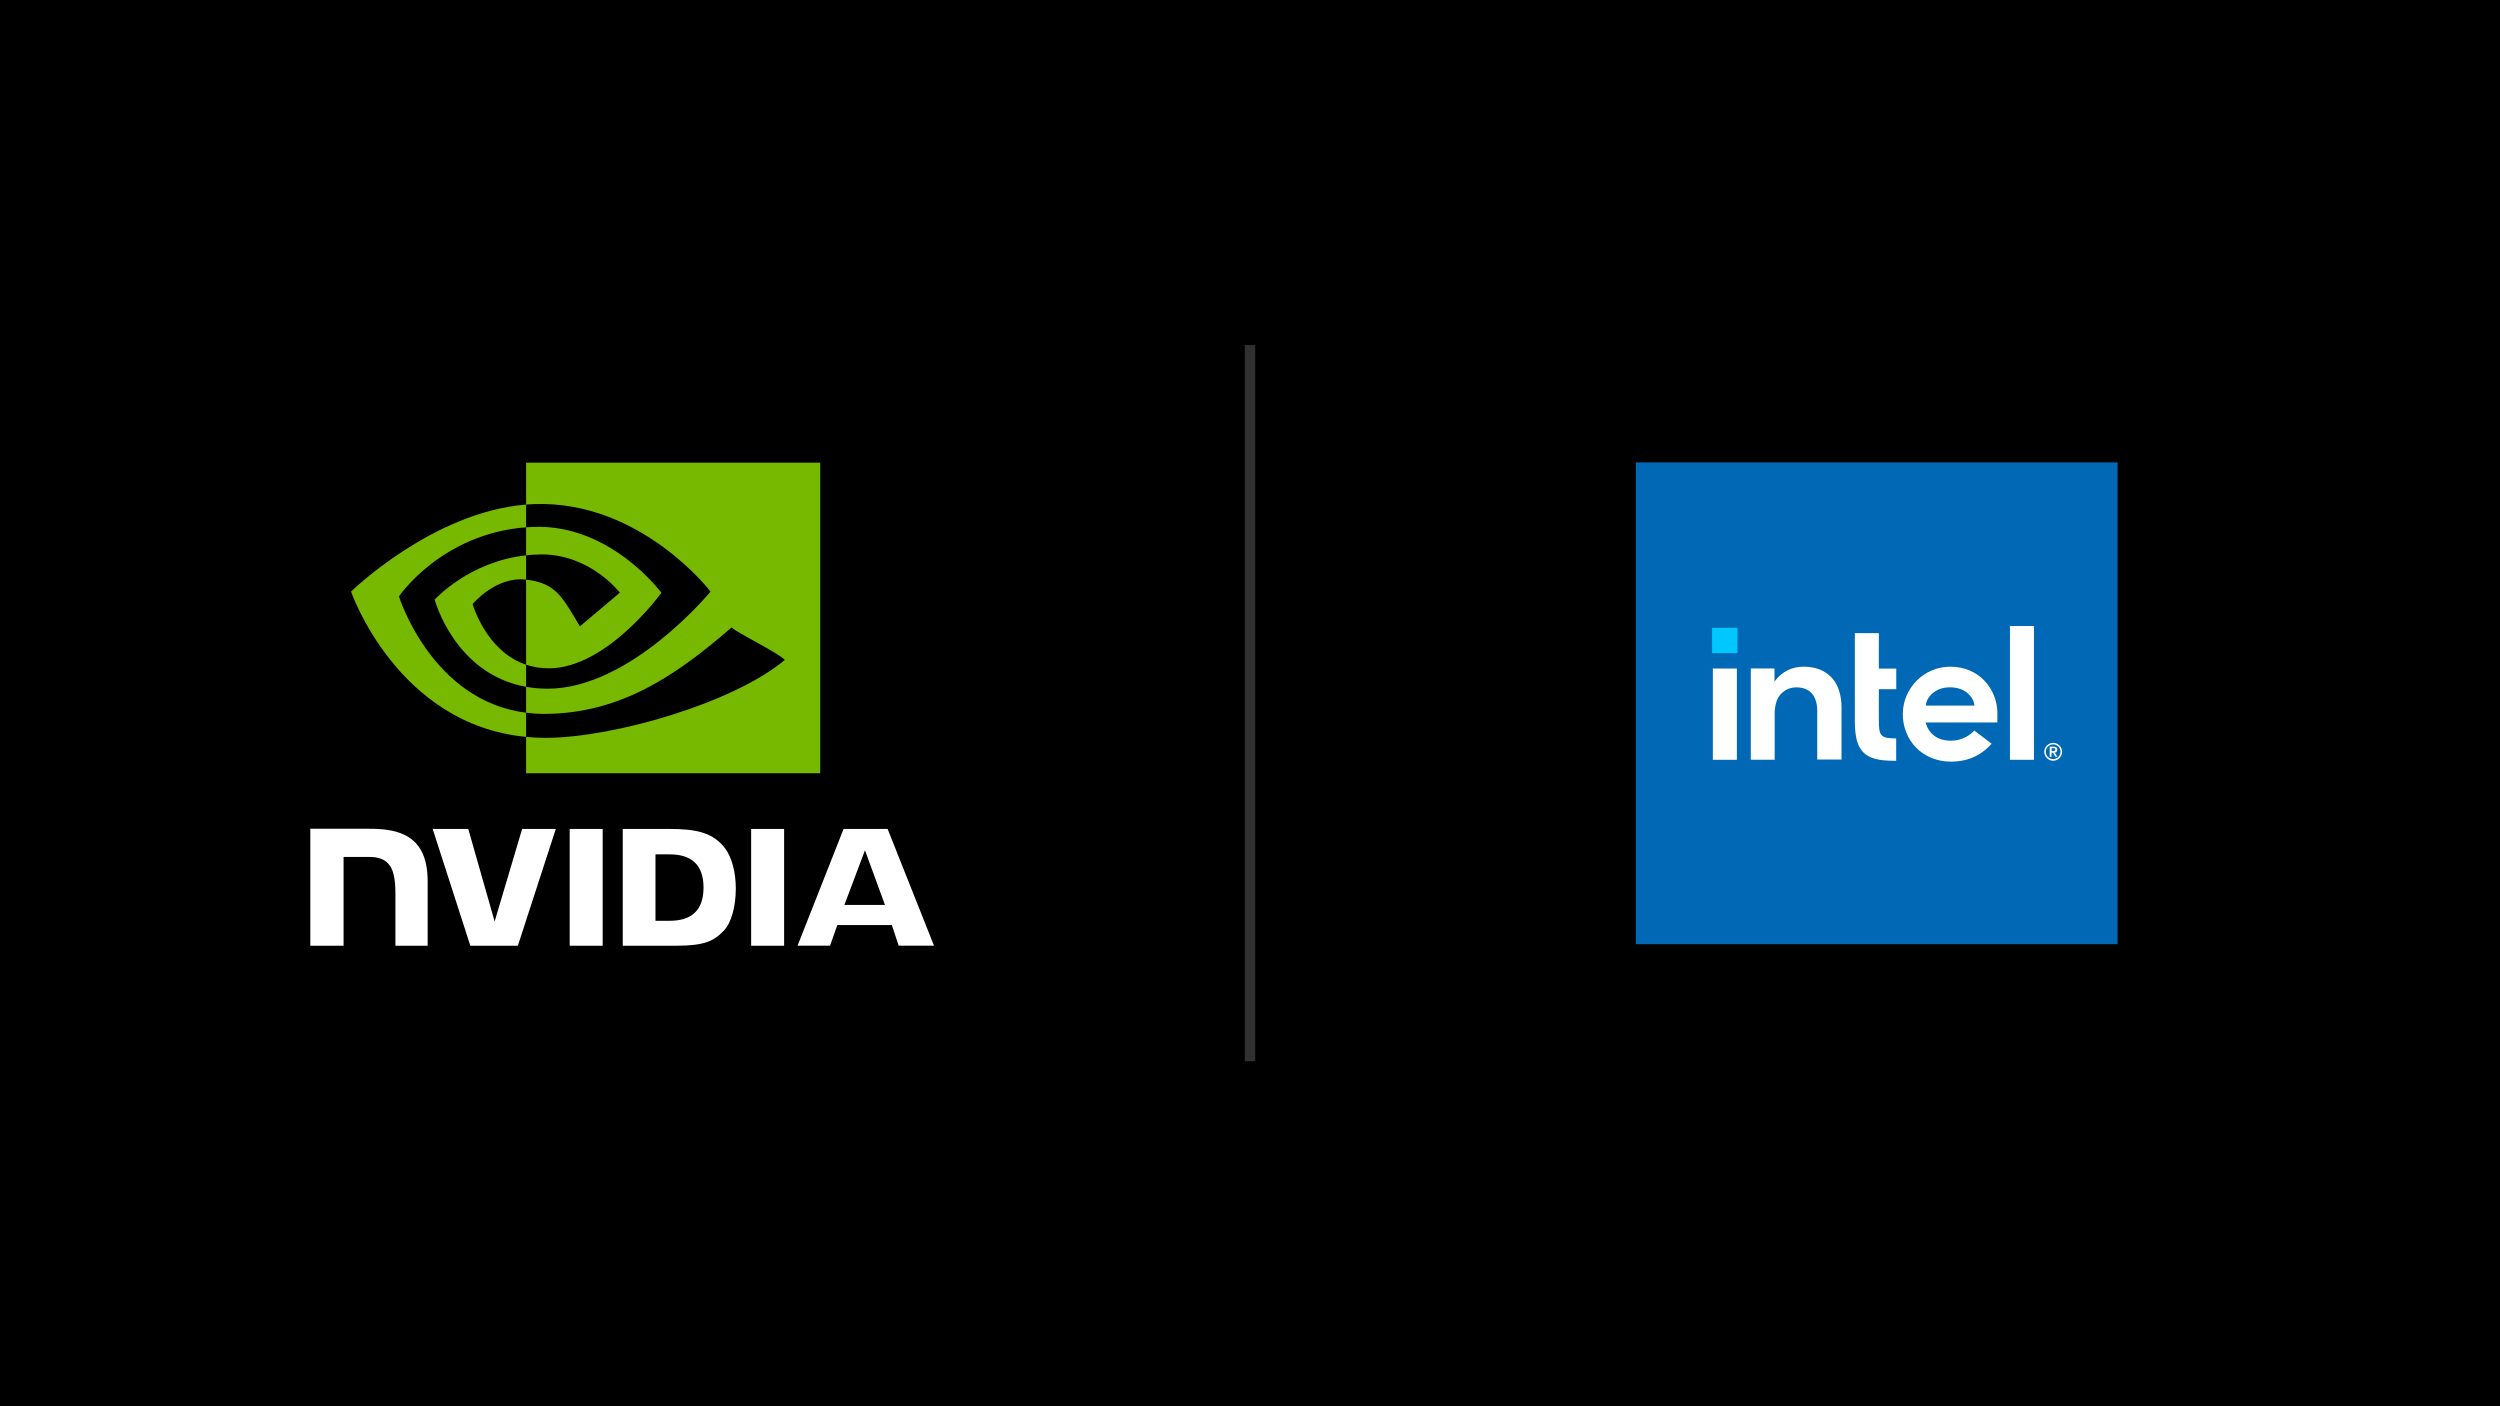 <svg width="1920" height="1080" viewBox="0 0 1920 1080" fill="none" xmlns="http://www.w3.org/2000/svg">
<rect width="1920" height="1080" fill="black"/>
<g clip-path="url(#clip0_2561_726)">
<path d="M1256.32 355.128V725.128H1626.32V355.128H1256.32Z" fill="#0068B5"/>
<path d="M1334.38 482.161H1314.9V501.638H1334.38V482.161Z" fill="#00C7FD"/>
<path d="M1333.92 583.552V513.457H1315.47V583.552H1333.92ZM1456.27 584.271V567.107C1453.55 567.107 1451.29 566.953 1449.59 566.696C1447.69 566.388 1446.25 565.771 1445.28 564.795C1444.3 563.818 1443.63 562.431 1443.38 560.581C1443.07 558.834 1442.96 556.573 1442.96 553.798V529.285H1456.33V513.509H1442.96V486.221H1424.52V553.952C1424.52 559.656 1425.03 564.538 1426.01 568.392C1426.98 572.246 1428.63 575.33 1430.94 577.693C1433.25 580.057 1436.28 581.753 1439.93 582.73C1443.63 583.757 1448.41 584.271 1454.01 584.271H1456.33H1456.27ZM1562.08 583.552V480.774H1543.64V583.552H1562.08ZM1406.63 520.343C1401.49 514.845 1394.3 512.018 1385.15 512.018C1380.73 512.018 1376.67 512.943 1373.02 514.691C1369.38 516.489 1366.29 519.007 1363.83 522.193L1362.8 523.478V522.296V513.406H1344.61V583.5H1362.95V546.141V548.71C1362.95 548.299 1362.95 547.888 1362.95 547.425C1363.16 540.899 1364.8 535.966 1367.83 532.882C1371.07 529.593 1375.03 527.898 1379.55 527.898C1384.9 527.898 1388.95 529.542 1391.63 532.728C1394.25 535.863 1395.64 540.385 1395.64 546.141V546.295V583.346H1414.29V543.571C1414.29 533.602 1411.67 525.688 1406.58 520.189L1406.63 520.343ZM1534.03 548.35C1534.03 543.314 1533.15 538.535 1531.35 534.167C1529.61 529.799 1527.09 525.893 1523.9 522.605C1520.77 519.316 1516.91 516.695 1512.49 514.845C1508.07 512.995 1503.14 512.018 1497.85 512.018C1492.81 512.018 1488.03 512.995 1483.61 514.896C1479.19 516.798 1475.29 519.418 1472.05 522.707C1468.81 525.945 1466.19 529.85 1464.24 534.27C1462.34 538.689 1461.36 543.468 1461.36 548.505C1461.36 553.541 1462.29 558.32 1464.09 562.739C1465.88 567.159 1468.45 571.064 1471.64 574.302C1474.83 577.539 1478.78 580.16 1483.36 582.062C1487.93 583.963 1492.97 584.939 1498.36 584.939C1513.98 584.939 1523.75 577.848 1529.55 571.167L1516.25 561.043C1513.42 564.384 1506.79 568.855 1498.52 568.855C1493.33 568.855 1489.01 567.673 1485.77 565.257C1482.53 562.893 1480.27 559.605 1479.09 555.545L1478.89 554.877H1533.97V548.299L1534.03 548.35ZM1479.09 541.927C1479.09 536.788 1485 527.846 1497.69 527.846C1510.39 527.846 1516.3 536.788 1516.3 541.927H1479.09Z" fill="white"/>
<path d="M1583.15 574.713C1582.79 573.891 1582.28 573.171 1581.66 572.555C1581.05 571.938 1580.33 571.424 1579.5 571.064C1578.68 570.705 1577.81 570.499 1576.83 570.499C1575.86 570.499 1574.98 570.705 1574.16 571.064C1573.34 571.424 1572.62 571.938 1572 572.555C1571.39 573.171 1570.87 573.891 1570.51 574.713C1570.15 575.535 1569.95 576.409 1569.95 577.385C1569.95 578.362 1570.15 579.235 1570.51 580.057C1570.87 580.88 1571.39 581.599 1572 582.216C1572.62 582.832 1573.34 583.346 1574.16 583.706C1574.98 584.066 1575.86 584.271 1576.83 584.271C1577.81 584.271 1578.68 584.066 1579.5 583.706C1580.33 583.346 1581.05 582.832 1581.66 582.216C1582.28 581.599 1582.79 580.88 1583.15 580.057C1583.51 579.235 1583.72 578.362 1583.72 577.385C1583.72 576.409 1583.51 575.535 1583.15 574.713ZM1582.02 579.543C1581.71 580.212 1581.3 580.828 1580.84 581.342C1580.33 581.856 1579.71 582.267 1579.04 582.524C1578.37 582.781 1577.6 582.987 1576.83 582.987C1576.06 582.987 1575.34 582.832 1574.62 582.524C1573.95 582.216 1573.34 581.805 1572.82 581.342C1572.31 580.828 1571.9 580.212 1571.64 579.543C1571.33 578.875 1571.18 578.105 1571.18 577.334C1571.18 576.563 1571.33 575.843 1571.64 575.124C1571.95 574.456 1572.36 573.839 1572.82 573.325C1573.34 572.812 1573.95 572.4 1574.62 572.143C1575.29 571.835 1576.06 571.681 1576.83 571.681C1577.6 571.681 1578.32 571.835 1579.04 572.143C1579.76 572.452 1580.33 572.863 1580.84 573.325C1581.35 573.788 1581.77 574.456 1582.02 575.124C1582.33 575.792 1582.49 576.563 1582.49 577.334C1582.49 578.105 1582.33 578.824 1582.02 579.543ZM1578.12 577.95C1578.63 577.899 1579.09 577.693 1579.45 577.334C1579.81 576.974 1579.97 576.46 1579.97 575.792C1579.97 575.021 1579.76 574.456 1579.3 574.045C1578.84 573.634 1578.17 573.428 1577.19 573.428H1574.16V581.239H1575.6V578.053H1576.63L1578.58 581.239H1580.07L1578.07 577.95H1578.12ZM1577.35 576.82C1577.35 576.82 1576.88 576.82 1576.68 576.82H1575.65V574.61H1576.68C1576.68 574.61 1577.14 574.61 1577.35 574.61C1577.55 574.61 1577.76 574.662 1577.96 574.713C1578.17 574.764 1578.27 574.918 1578.37 575.021C1578.48 575.175 1578.53 575.381 1578.53 575.638C1578.53 575.895 1578.48 576.1 1578.37 576.255C1578.27 576.409 1578.12 576.512 1577.96 576.563C1577.81 576.614 1577.6 576.666 1577.35 576.717V576.82Z" fill="white"/>
</g>
<path d="M437.522 636.615V726.316H462.852V636.615H437.522ZM238.32 636.492V726.316H263.866V658.112H283.659C290.213 658.112 294.888 659.753 298.046 663.12C302.051 667.388 303.683 674.277 303.683 686.874V726.316H328.436V676.688C328.436 641.269 305.871 636.492 283.79 636.492H238.32ZM478.286 636.615V726.316H519.359C541.239 726.316 548.386 722.671 556.11 714.512C561.571 708.779 565.098 696.205 565.098 682.452C565.098 669.846 562.11 658.597 556.904 651.593C547.523 639.065 534.007 636.623 513.829 636.623H478.294L478.286 636.615ZM503.409 656.147H514.299C530.095 656.147 540.307 663.243 540.307 681.658C540.307 700.073 530.095 707.169 514.299 707.169H503.409V656.147ZM401.008 636.615L379.875 707.708L359.628 636.623H332.295L361.214 726.316H397.712L426.863 636.615H401.016H401.008ZM576.882 726.308H602.204V636.615H576.874V726.308H576.882ZM647.867 636.646L612.509 726.277H637.478L643.069 710.436H684.912L690.21 726.277H717.32L681.693 636.638H647.867V636.646ZM664.302 652.996L679.644 694.988H648.483L664.31 652.996H664.302Z" fill="white"/>
<path d="M404.043 426.501V404.95C406.13 404.804 408.248 404.688 410.397 404.619C469.306 402.77 507.96 455.264 507.96 455.264C507.96 455.264 466.218 513.266 421.456 513.266C415.01 513.266 409.241 512.226 404.043 510.477V445.132C426.978 447.905 431.591 458.037 445.377 481.029L476.045 455.163C476.045 455.163 453.656 425.792 415.926 425.792C411.821 425.792 407.894 426.085 404.043 426.493M404.043 355.315V387.506C406.161 387.337 408.271 387.206 410.397 387.129C492.326 384.37 545.698 454.347 545.698 454.347C545.698 454.347 484.393 528.931 420.524 528.931C414.671 528.931 409.195 528.391 404.043 527.474V547.368C408.448 547.931 413.007 548.254 417.767 548.254C477.208 548.254 520.19 517.889 561.81 481.946C568.703 487.47 596.96 500.923 602.767 506.817C563.188 539.964 470.962 566.677 418.676 566.677C413.639 566.677 408.795 566.377 404.035 565.914V593.875H629.938V355.315H404.035H404.043ZM404.043 510.485V527.474C349.069 517.666 333.812 460.503 333.812 460.503C333.812 460.503 360.205 431.247 404.043 426.509V445.147C404.043 445.147 403.989 445.139 403.958 445.139C380.953 442.373 362.978 463.878 362.978 463.878C362.978 463.878 373.052 500.076 404.043 510.493M306.402 458.022C306.402 458.022 338.98 409.928 404.043 404.95V387.506C331.987 393.293 269.588 454.347 269.588 454.347C269.588 454.347 304.931 556.56 404.043 565.922V547.376C331.309 538.223 306.402 458.03 306.402 458.03V458.022Z" fill="#76B900"/>
<rect x="956" y="265" width="8" height="550" fill="#313131"/>
<defs>
<clipPath id="clip0_2561_726">
<rect width="370" height="370" fill="white" transform="translate(1256.32 355.128)"/>
</clipPath>
</defs>
</svg>
